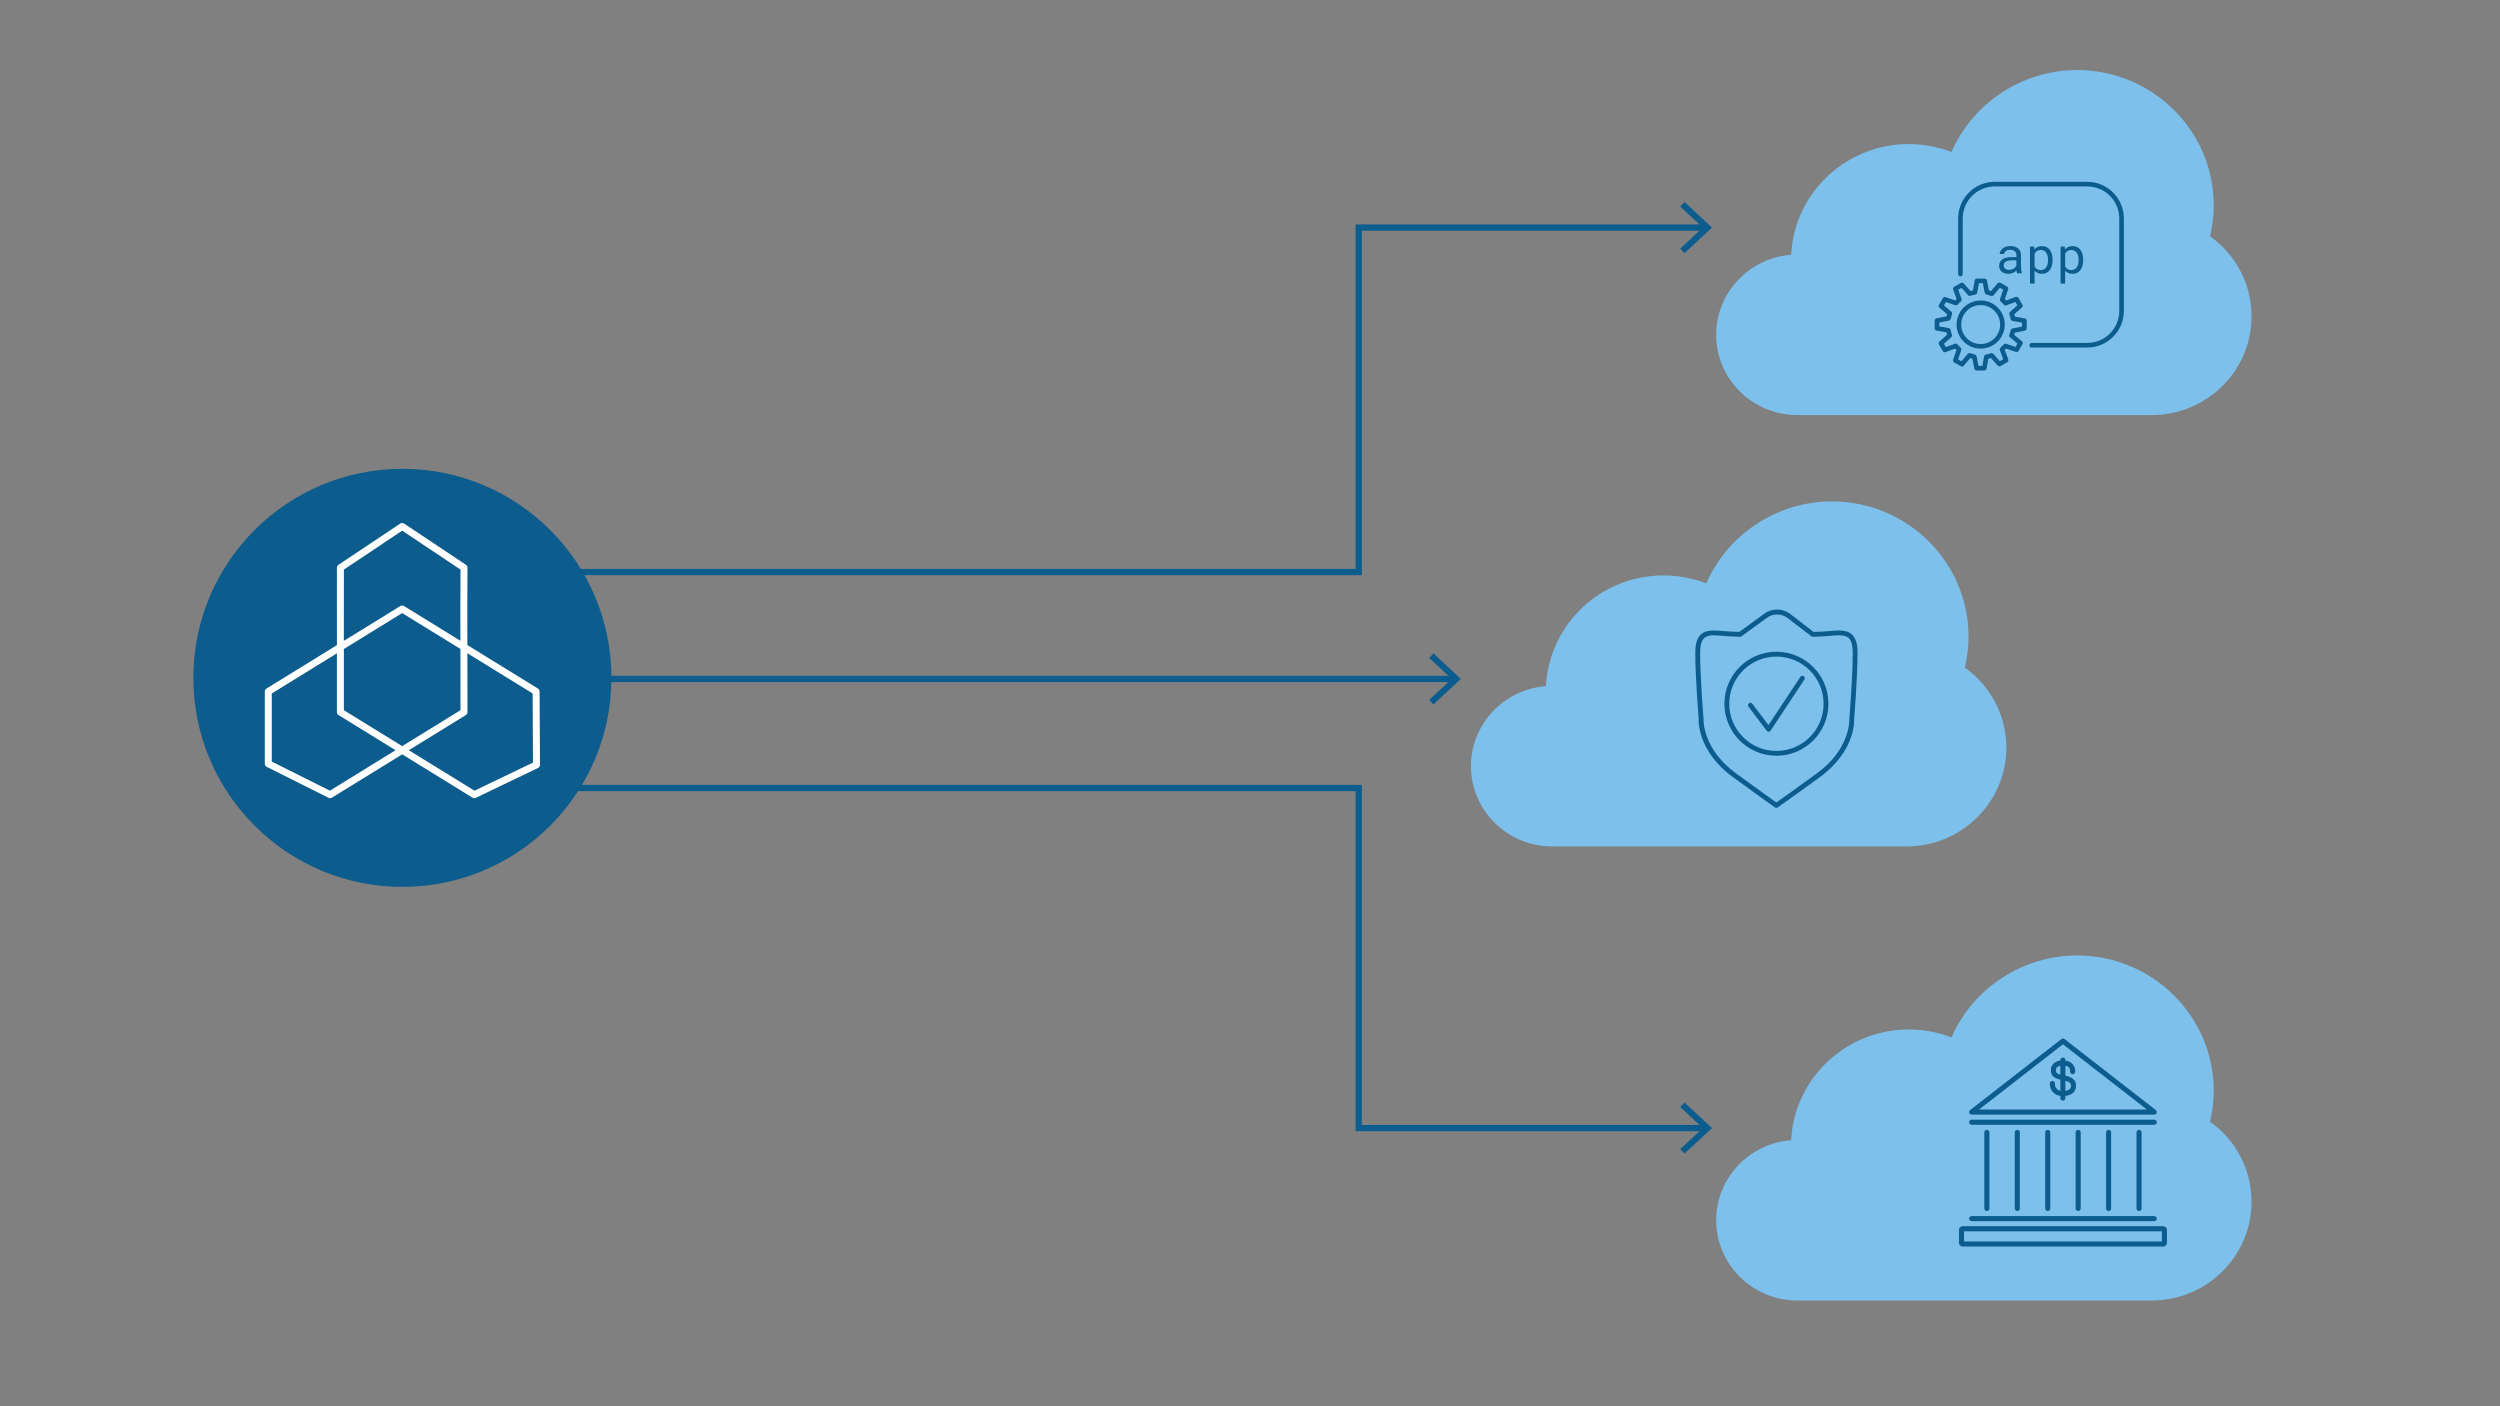 <?xml version="1.0" encoding="UTF-8"?><svg id="Layer_1" xmlns="http://www.w3.org/2000/svg" viewBox="0 0 1200 675"><rect x="0" y="0" width="1200" height="675" fill="#808080" stroke="none"/><defs><style>.cls-1{fill:none;stroke:#0c5c8d;stroke-miterlimit:10;stroke-width:3px;}.cls-2{fill:#fff;}.cls-3{fill:#7cc0eb;}.cls-4{fill:#0c5c8d;}</style></defs><g><line class="cls-1" x1="214.955" y1="325.887" x2="697.974" y2="325.887"/><polygon class="cls-4" points="688.034 338.156 685.987 335.959 696.823 325.89 685.987 315.817 688.034 313.62 701.227 325.89 688.034 338.156"/></g><g><polyline class="cls-1" points="818.51 109.233 652.17 109.233 652.17 274.651 652.17 274.587 214.955 274.587"/><polygon class="cls-4" points="808.569 96.964 806.523 99.161 817.359 109.23 806.523 119.302 808.569 121.5 821.763 109.23 808.569 96.964"/></g><g><polyline class="cls-1" points="818.51 541.474 652.17 541.474 652.17 378.189 652.17 378.252 214.955 378.252"/><polygon class="cls-4" points="808.569 529.204 806.523 531.401 817.359 541.471 806.523 551.543 808.569 553.74 821.763 541.471 808.569 529.204"/></g><g id="cloud"><g id="Isolation_Mode"><path class="cls-3" d="M1060.825,113.413c1.165-4.894,1.759-9.903,1.759-14.917,0-35.772-29.416-64.869-65.571-64.869-26.178,0-50.044,15.699-60.295,39.353-6.556-2.541-13.455-3.826-20.547-3.826-30.216,0-54.966,23.597-56.417,53.145-20.096,1.491-36.001,18.177-36.001,38.405,0,21.244,17.469,38.531,38.936,38.531h170.159c26.407,0,47.891-21.256,47.891-47.383,0-15.305-7.407-29.525-19.914-38.439Z"/></g></g><g id="cloud-2"><g id="Isolation_Mode-2"><path class="cls-3" d="M943.131,320.466c1.165-4.894,1.759-9.903,1.759-14.917,0-35.772-29.416-64.869-65.571-64.869-26.178,0-50.044,15.699-60.295,39.353-6.556-2.541-13.455-3.826-20.547-3.826-30.216,0-54.966,23.597-56.417,53.145-20.096,1.491-36.001,18.177-36.001,38.405,0,21.244,17.469,38.531,38.936,38.531h170.159c26.407,0,47.891-21.256,47.891-47.383,0-15.305-7.407-29.525-19.914-38.439Z"/></g></g><g id="cloud-3"><g id="Isolation_Mode-3"><path class="cls-3" d="M1060.825,538.416c1.165-4.894,1.759-9.903,1.759-14.917,0-35.772-29.416-64.869-65.571-64.869-26.178,0-50.044,15.699-60.295,39.353-6.556-2.541-13.455-3.826-20.547-3.826-30.216,0-54.966,23.597-56.417,53.145-20.096,1.491-36.001,18.177-36.001,38.405,0,21.244,17.469,38.531,38.936,38.531h170.159c26.407,0,47.891-21.256,47.891-47.383,0-15.305-7.407-29.525-19.914-38.439Z"/></g></g><circle class="cls-4" cx="193.148" cy="325.368" r="100.338"/><g id="network-framework"><g id="f98c7138-40da-4235-bf4c-fc59dfbc3181"><path class="cls-2" d="M128.026,368.083l29.673,14.863c.518,.261,1.135,.234,1.628-.07l33.729-20.792,33.732,20.792c.485,.299,1.088,.33,1.602,.084l29.857-14.335c.582-.281,.951-.872,.946-1.518l-.194-35.18c-.004-.575-.303-1.108-.792-1.411l-33.866-20.875-.027-18.411,.07-18.725c.002-.562-.278-1.087-.746-1.398l-29.666-19.792c-.562-.375-1.294-.375-1.856,0l-29.663,19.805c-.464,.311-.743,.832-.742,1.391v37.156l-33.816,20.839c-.492,.305-.792,.842-.792,1.421v34.662c0,.633,.357,1.211,.923,1.495Zm96.358-26.265l-.04-28.255,31.308,19.294,.181,33.19-28.088,13.482-31.525-19.427,27.352-16.846c.505-.303,.814-.849,.813-1.438Zm-59.329-68.414l27.991-18.688,27.991,18.685-.067,17.826,.023,16.351-27.085-16.686c-.539-.328-1.216-.328-1.755,0l-27.111,16.719,.013-34.207Zm0,38.119l27.991-17.251,27.951,17.224,.043,29.392-27.994,17.251-27.991-17.241v-29.375Zm-34.608,21.34l31.264-19.27v28.225c0,.58,.299,1.119,.792,1.424l27.359,16.856-31.495,19.431-27.921-13.97v-32.696Z"/></g></g><g id="app-gear"><g id="b3192750-7582-4e17-8e35-ccc801cd058b"><path class="cls-4" d="M968.229,131.202c-.098-.197-.169-.407-.21-.623-.052-.257-.089-.517-.11-.778-.231,.229-.479,.439-.742,.63-.283,.203-.586,.378-.904,.521-.337,.154-.688,.273-1.05,.356-.389,.09-.787,.133-1.187,.13-.627,.008-1.252-.092-1.845-.296-.514-.176-.989-.448-1.401-.802-.377-.331-.679-.739-.884-1.198-.213-.471-.321-.983-.316-1.5-.014-.643,.131-1.279,.422-1.852,.282-.534,.692-.989,1.193-1.326,.564-.376,1.194-.643,1.856-.789,.797-.183,1.613-.271,2.431-.263h2.395v-1.008c.003-.36-.073-.717-.221-1.045-.141-.305-.347-.574-.605-.789-.283-.229-.608-.401-.957-.504-.41-.124-.836-.185-1.264-.179-.395-.006-.789,.05-1.167,.166-.314,.097-.609,.246-.873,.442-.23,.172-.418,.394-.552,.647-.128,.239-.196,.506-.197,.778h-2.21c.011-.481,.136-.952,.362-1.377,.25-.47,.593-.884,1.008-1.218,.479-.386,1.022-.685,1.604-.884,.69-.231,1.414-.343,2.141-.331,.686-.006,1.37,.084,2.031,.267,.588,.159,1.138,.433,1.62,.807,.456,.361,.824,.822,1.074,1.348,.272,.591,.406,1.236,.391,1.887v5.966c.002,.456,.042,.911,.119,1.361,.065,.428,.176,.847,.331,1.251v.19l-2.285,.013Zm-3.882-1.673c.406,.003,.81-.053,1.2-.168,.355-.105,.696-.253,1.014-.442,.29-.171,.556-.382,.789-.625,.21-.215,.385-.461,.521-.729v-2.594h-2.039c-1.029-.052-2.054,.144-2.992,.57-.682,.33-1.102,1.035-1.067,1.792-.004,.302,.05,.602,.159,.884,.104,.266,.269,.505,.482,.696,.235,.205,.509,.36,.807,.455,.364,.116,.745,.171,1.127,.161Z"/><path class="cls-4" d="M985.258,124.924c.006,.867-.106,1.731-.334,2.568-.197,.744-.526,1.446-.972,2.073-.416,.574-.958,1.045-1.584,1.377-.666,.34-1.406,.511-2.154,.497-.709,.014-1.414-.115-2.073-.38-.591-.244-1.119-.617-1.547-1.092v6.171h-2.196v-17.779h2.006l.108,1.401c.415-.52,.944-.936,1.547-1.218,.664-.292,1.383-.435,2.108-.42,.756-.015,1.505,.152,2.183,.486,.628,.321,1.173,.784,1.591,1.352,.449,.624,.778,1.326,.972,2.07,.23,.865,.342,1.757,.334,2.652l.011,.241Zm-2.196-.25c.003-.602-.067-1.202-.208-1.788-.124-.532-.341-1.039-.641-1.496-.283-.423-.662-.774-1.105-1.025-.488-.265-1.036-.396-1.591-.38-.626-.021-1.243,.151-1.768,.493-.476,.325-.869,.758-1.147,1.264v6.187c.278,.498,.668,.923,1.14,1.242,.539,.337,1.168,.504,1.803,.479,.551,.015,1.095-.118,1.578-.384,.445-.254,.823-.61,1.105-1.039,.296-.463,.51-.972,.634-1.507,.141-.587,.21-1.189,.208-1.792l-.009-.254Z"/><path class="cls-4" d="M999.939,124.924c.006,.867-.106,1.731-.334,2.568-.197,.744-.526,1.446-.972,2.073-.857,1.207-2.258,1.909-3.739,1.874-.709,.014-1.414-.115-2.073-.38-.59-.244-1.119-.617-1.547-1.092v6.171h-2.196v-17.779h2.006l.108,1.401c.415-.52,.944-.936,1.547-1.218,.664-.292,1.383-.435,2.108-.42,.756-.015,1.505,.151,2.183,.486,.629,.32,1.174,.783,1.591,1.352,.449,.624,.778,1.326,.972,2.07,.23,.865,.342,1.757,.334,2.652l.011,.241Zm-2.196-.25c.003-.602-.067-1.202-.208-1.788-.124-.532-.341-1.039-.641-1.496-.283-.423-.662-.774-1.105-1.025-.488-.265-1.036-.396-1.591-.38-.626-.021-1.243,.151-1.768,.493-.476,.325-.869,.758-1.147,1.264v6.187c.278,.498,.668,.923,1.14,1.242,.539,.337,1.168,.504,1.803,.479,.551,.014,1.097-.118,1.58-.384,.44-.256,.813-.612,1.092-1.039,.296-.463,.51-.972,.634-1.507,.141-.587,.21-1.189,.208-1.792l.002-.254Z"/><g id="b70fa9cd-67cc-4377-a706-d1979a7f1a5c"><path class="cls-4" d="M1001.879,166.819h-26.659c-.61,0-1.105-.495-1.105-1.105s.495-1.105,1.105-1.105h26.659c8.483-.01,15.358-6.884,15.368-15.368v-44.391c-.01-8.483-6.884-15.358-15.368-15.368h-44.4c-8.483,.01-15.358,6.884-15.368,15.368v26.686c0,.61-.495,1.105-1.105,1.105s-1.105-.495-1.105-1.105v-26.686c.012-9.703,7.875-17.565,17.578-17.578h44.4c9.703,.012,17.565,7.875,17.578,17.578v44.391c-.012,9.703-7.875,17.565-17.578,17.578Z"/></g><path class="cls-4" d="M952.461,177.867h0l-3.703-.018c-.523-.002-.974-.371-1.078-.884l-.937-4.804c-.342-.084-.684-.179-1.027-.285l-3.12,3.692c-.346,.409-.936,.51-1.399,.241l-3.2-1.854c-.457-.264-.664-.815-.493-1.315l1.595-4.64-.663-.663-4.53,1.682c-.504,.187-1.069-.015-1.339-.479l-1.861-3.206c-.265-.455-.173-1.034,.221-1.383l3.67-3.257c-.115-.387-.221-.78-.307-1.176l-4.753-.846c-.533-.095-.919-.563-.91-1.105l.024-3.699c.002-.523,.371-.974,.884-1.078l4.815-.95c.084-.34,.181-.683,.287-1.03l-3.688-3.096c-.409-.346-.512-.935-.243-1.399l1.863-3.204c.264-.454,.812-.66,1.31-.491l4.64,1.58,.663-.663-1.653-4.516c-.186-.502,.015-1.066,.477-1.337l3.202-1.872c.455-.265,1.034-.173,1.383,.221l3.253,3.657c.384-.117,.773-.221,1.167-.309l.851-4.755c.095-.526,.553-.908,1.087-.908h3.706c.524,0,.976,.37,1.081,.884l.946,4.804c.34,.082,.683,.175,1.027,.281l3.113-3.697c.345-.409,.933-.512,1.396-.245l3.204,1.847c.457,.264,.664,.815,.493,1.315l-1.582,4.64,.663,.663,4.525-1.688c.504-.189,1.07,.013,1.341,.477l1.869,3.191c.267,.455,.174,1.036-.221,1.385l-3.666,3.264c.117,.387,.221,.778,.312,1.173l4.753,.837c.53,.094,.915,.556,.913,1.094l-.018,3.701c-.002,.523-.371,.974-.884,1.078l-4.813,.959c-.082,.34-.177,.685-.285,1.03l3.692,3.093c.41,.345,.514,.935,.245,1.399l-1.856,3.206c-.263,.455-.81,.662-1.308,.495l-4.651-1.571-.663,.663,1.682,4.516c.187,.503-.014,1.068-.477,1.339l-3.197,1.876c-.455,.265-1.034,.173-1.383-.221l-3.259-3.65c-.404,.124-.813,.233-1.229,.327l-.862,4.751c-.085,.539-.551,.935-1.096,.932Zm-2.793-2.223h1.872l.829-4.576c.084-.449,.435-.8,.884-.884,.798-.142,1.583-.351,2.347-.623,.423-.151,.896-.03,1.195,.305l3.14,3.516,1.62-.948-1.62-4.353c-.161-.433-.035-.921,.316-1.222,.541-.466,1.048-.97,1.516-1.509,.295-.338,.764-.465,1.189-.32l4.477,1.511,.937-1.62-3.555-2.985c-.355-.297-.487-.784-.331-1.22,.226-.622,.409-1.26,.548-1.907,.091-.442,.484-1.05,.917-1.136l4.64-.926v-1.867l-4.576-.809c-.453-.079-.81-.432-.895-.884-.14-.781-.343-1.55-.608-2.298-.15-.423-.03-.894,.305-1.193l3.535-3.144-.944-1.611-4.36,1.626c-.434,.162-.923,.035-1.224-.316-.456-.545-.952-1.056-1.483-1.529-.338-.295-.465-.764-.32-1.189l1.525-4.474-1.615-.932-3.001,3.564c-.297,.352-.781,.484-1.215,.329-.625-.225-1.266-.407-1.916-.546-.506-.099-.93-.444-1.129-.919l-.913-4.64h-1.874l-.82,4.578c-.084,.449-.435,.8-.884,.884-.78,.142-1.548,.346-2.296,.61-.423,.149-.895,.028-1.193-.307l-3.133-3.522-1.62,.946,1.611,4.355c.16,.434,.033,.921-.318,1.222-.542,.464-1.05,.967-1.52,1.505-.294,.337-.763,.464-1.187,.32l-4.477-1.503-.941,1.62,3.551,2.992c.354,.298,.484,.785,.327,1.22-.23,.632-.417,1.279-.559,1.936-.098,.499-.441,.914-.913,1.105l-4.64,.917-.013,1.867,4.574,.815c.452,.085,.804,.442,.884,.895,.137,.782,.339,1.551,.603,2.3,.15,.424,.028,.897-.309,1.195l-3.535,3.138,.939,1.611,4.364-1.617c.434-.161,.923-.034,1.224,.318,.463,.54,.965,1.047,1.5,1.516,.337,.295,.463,.765,.318,1.189l-1.533,4.47,1.613,.937,3.007-3.557c.298-.353,.783-.483,1.217-.327,.633,.23,1.281,.415,1.94,.555,.5,.096,.917,.441,1.105,.915l.902,4.634Zm-2.234-4.466l-.02,.097h.024l-.004-.097Zm18.782-12.142h-.108l.115,.024-.007-.024Zm-12.204-18.733v.102l.024-.108-.024,.007Z"/><path class="cls-4" d="M950.724,167.349c-6.384,.001-11.56-5.173-11.561-11.556-.001-6.384,5.173-11.56,11.556-11.561,6.384-.001,11.56,5.173,11.561,11.556v.004c-.007,6.379-5.177,11.549-11.556,11.556Zm0-20.905c-5.163-.001-9.35,4.183-9.351,9.347-.001,5.163,4.183,9.35,9.347,9.351,5.163,.001,9.35-4.183,9.351-9.347v-.002c-.006-5.16-4.187-9.342-9.347-9.349Z"/></g></g><g id="security-shield-checkmark"><g id="aec8434f-4dc2-4e63-a3df-c7bb8cd458a3"><path class="cls-4" d="M831.828,373.027c14.432,10.536,20.078,14.483,20.132,14.52,.397,.275,.923,.275,1.32,0,.056-.039,5.818-3.987,20.255-14.527,17.282-12.615,16.5-27.437,16.456-27.89,.016-.195,1.624-19.739,1.624-31.705,0-4.374-.861-7.194-2.706-8.9-2.53-2.321-6.321-2.007-10.712-1.624-1.109,.095-2.265,.193-3.455,.251h0c-1.406,.067-2.799,.132-4.191,.179l-10.828-8.315c-3.812-3.155-9.305-3.236-13.209-.195l-11.661,8.512c-1.408-.053-2.822-.114-4.242-.186-1.19-.058-2.346-.155-3.455-.251-4.395-.371-8.185-.696-10.712,1.636-1.845,1.699-2.706,4.525-2.706,8.9,0,11.965,1.624,31.51,1.624,31.533-.042,.624-.815,15.446,16.467,28.061Zm-13.815-66.784c1.336-.997,2.997-1.457,4.655-1.288,1.279,0,2.72,.123,4.291,.255,1.132,.095,2.321,.195,3.534,.255,1.564,.079,3.122,.145,4.674,.2,.261,.015,.519-.063,.729-.22l11.986-8.749c3.083-2.399,7.419-2.332,10.427,.16l11.021,8.468c.226,.233,.541,.357,.866,.341,1.547-.056,3.105-.122,4.674-.2,1.218-.06,2.402-.16,3.534-.255,4.008-.336,7.166-.603,8.946,1.033,1.318,1.209,1.956,3.56,1.956,7.194,0,11.87-1.611,31.329-1.624,31.684,0,.142,.696,14.214-15.511,26.035-11.68,8.528-17.662,12.726-19.535,14.028-1.857-1.309-7.767-5.509-19.433-14.028-16.2-11.826-15.525-25.898-15.518-26.212-.016-.195-1.624-19.642-1.624-31.512-.002-3.629,.636-5.971,1.954-7.189Z"/><path class="cls-4" d="M848.012,350.756c.219,.292,.563,.464,.928,.464h.028c.375-.013,.721-.207,.928-.52l16.205-24.515c.352-.535,.203-1.255-.332-1.607-.27-.178-.602-.234-.916-.157h0c-.307,.075-.569,.273-.724,.548l-15.258,23.081-7.735-10.264c-.385-.512-1.112-.616-1.625-.231-.512,.384-.615,1.111-.232,1.623l8.733,11.578Z"/><path class="cls-4" d="M852.681,362.763c13.787,0,24.963-11.176,24.963-24.963s-11.176-24.963-24.963-24.963-24.963,11.176-24.963,24.963v.002c.015,13.78,11.183,24.947,24.963,24.961Zm0-47.603c12.505,0,22.643,10.137,22.643,22.643s-10.137,22.643-22.643,22.643-22.643-10.137-22.643-22.643h0c.014-12.499,10.143-22.628,22.643-22.643Z"/></g></g><g id="other-financial-building-us"><path class="cls-4" d="M1038.356,588.589h-96.279c-.981,.003-1.775,.797-1.778,1.778v6.182c.001,.982,.796,1.777,1.778,1.78h96.279c.982-.003,1.776-.798,1.778-1.78v-6.182c-.003-.981-.797-1.775-1.778-1.778Zm-.657,7.305h-94.964v-4.87h94.964v4.87Z"/><path class="cls-4" d="M946.388,539.89h87.659c.672,0,1.217-.545,1.217-1.217s-.545-1.217-1.217-1.217h-87.659c-.672,0-1.217,.545-1.217,1.217s.545,1.217,1.217,1.217Z"/><path class="cls-4" d="M946.388,586.154h87.659c.672,0,1.217-.545,1.217-1.217s-.545-1.217-1.217-1.217h-87.659c-.672,0-1.217,.545-1.217,1.217s.545,1.217,1.217,1.217Z"/><path class="cls-4" d="M946.388,535.02h87.659c.672,0,1.218-.544,1.219-1.216,0-.377-.174-.732-.471-.963l-43.829-34.09c-.44-.342-1.055-.342-1.495,0l-43.829,34.09c-.531,.412-.628,1.177-.215,1.708,.231,.297,.586,.471,.963,.471Zm43.829-33.766l40.282,31.331h-80.563l40.282-31.331Z"/><path class="cls-4" d="M952.475,543.542v36.525c0,.672,.545,1.217,1.217,1.217s1.217-.545,1.217-1.217v-36.525c0-.672-.545-1.217-1.217-1.217s-1.217,.545-1.217,1.217Z"/><path class="cls-4" d="M967.085,543.542v36.525c0,.672,.545,1.217,1.217,1.217s1.217-.545,1.217-1.217v-36.525c0-.672-.545-1.217-1.217-1.217s-1.217,.545-1.217,1.217Z"/><path class="cls-4" d="M981.695,543.542v36.525c0,.672,.545,1.217,1.217,1.217s1.217-.545,1.217-1.217v-36.525c0-.672-.545-1.217-1.217-1.217s-1.217,.545-1.217,1.217Z"/><path class="cls-4" d="M996.304,543.542v36.525c0,.672,.545,1.217,1.217,1.217s1.217-.545,1.217-1.217v-36.525c0-.672-.545-1.217-1.217-1.217s-1.217,.545-1.217,1.217Z"/><path class="cls-4" d="M1010.914,543.542v36.525c0,.672,.545,1.217,1.217,1.217s1.217-.545,1.217-1.217v-36.525c0-.672-.545-1.217-1.217-1.217s-1.217,.545-1.217,1.217Z"/><path class="cls-4" d="M1025.524,543.542v36.525c0,.672,.545,1.217,1.217,1.217s1.217-.545,1.217-1.217v-36.525c0-.672-.545-1.217-1.217-1.217s-1.217,.545-1.217,1.217Z"/><path class="cls-4" d="M996.487,521.474c.168-2.761-1.385-4.334-5.096-5.167v-4.746c2.126,.375,2.216,1.692,2.282,2.885v.017c.012,.645,.545,1.159,1.19,1.147,.03,0,.061-.002,.091-.005,.671-.036,1.186-.61,1.15-1.281v-.012c.121-2.729-1.986-5.043-4.715-5.177v-.292c0-.672-.545-1.217-1.217-1.217s-1.217,.545-1.217,1.217v.243c-1.242,.09-2.415,.606-3.321,1.461-.811,.838-1.25,1.968-1.217,3.134,.029,2.191,.862,3.735,4.546,4.585v5.284c-1.632-.311-2.756-1.819-2.586-3.472,0-.672-.545-1.217-1.217-1.217s-1.217,.545-1.217,1.217c-.194,3.007,2.019,5.631,5.016,5.946v1.086c0,.672,.545,1.217,1.217,1.217s1.217-.545,1.217-1.217v-1.067c4.303-.465,5.018-3.285,5.096-4.57Zm-9.642-7.833c-.016-.512,.175-1.008,.528-1.378,.445-.387,.997-.631,1.583-.699v4.217c-2.062-.562-2.101-1.269-2.111-2.14Zm7.212,7.682c-.032,.516-.127,1.948-2.678,2.299v-4.829c2.783,.711,2.734,1.67,2.678,2.53Z"/></g></svg>